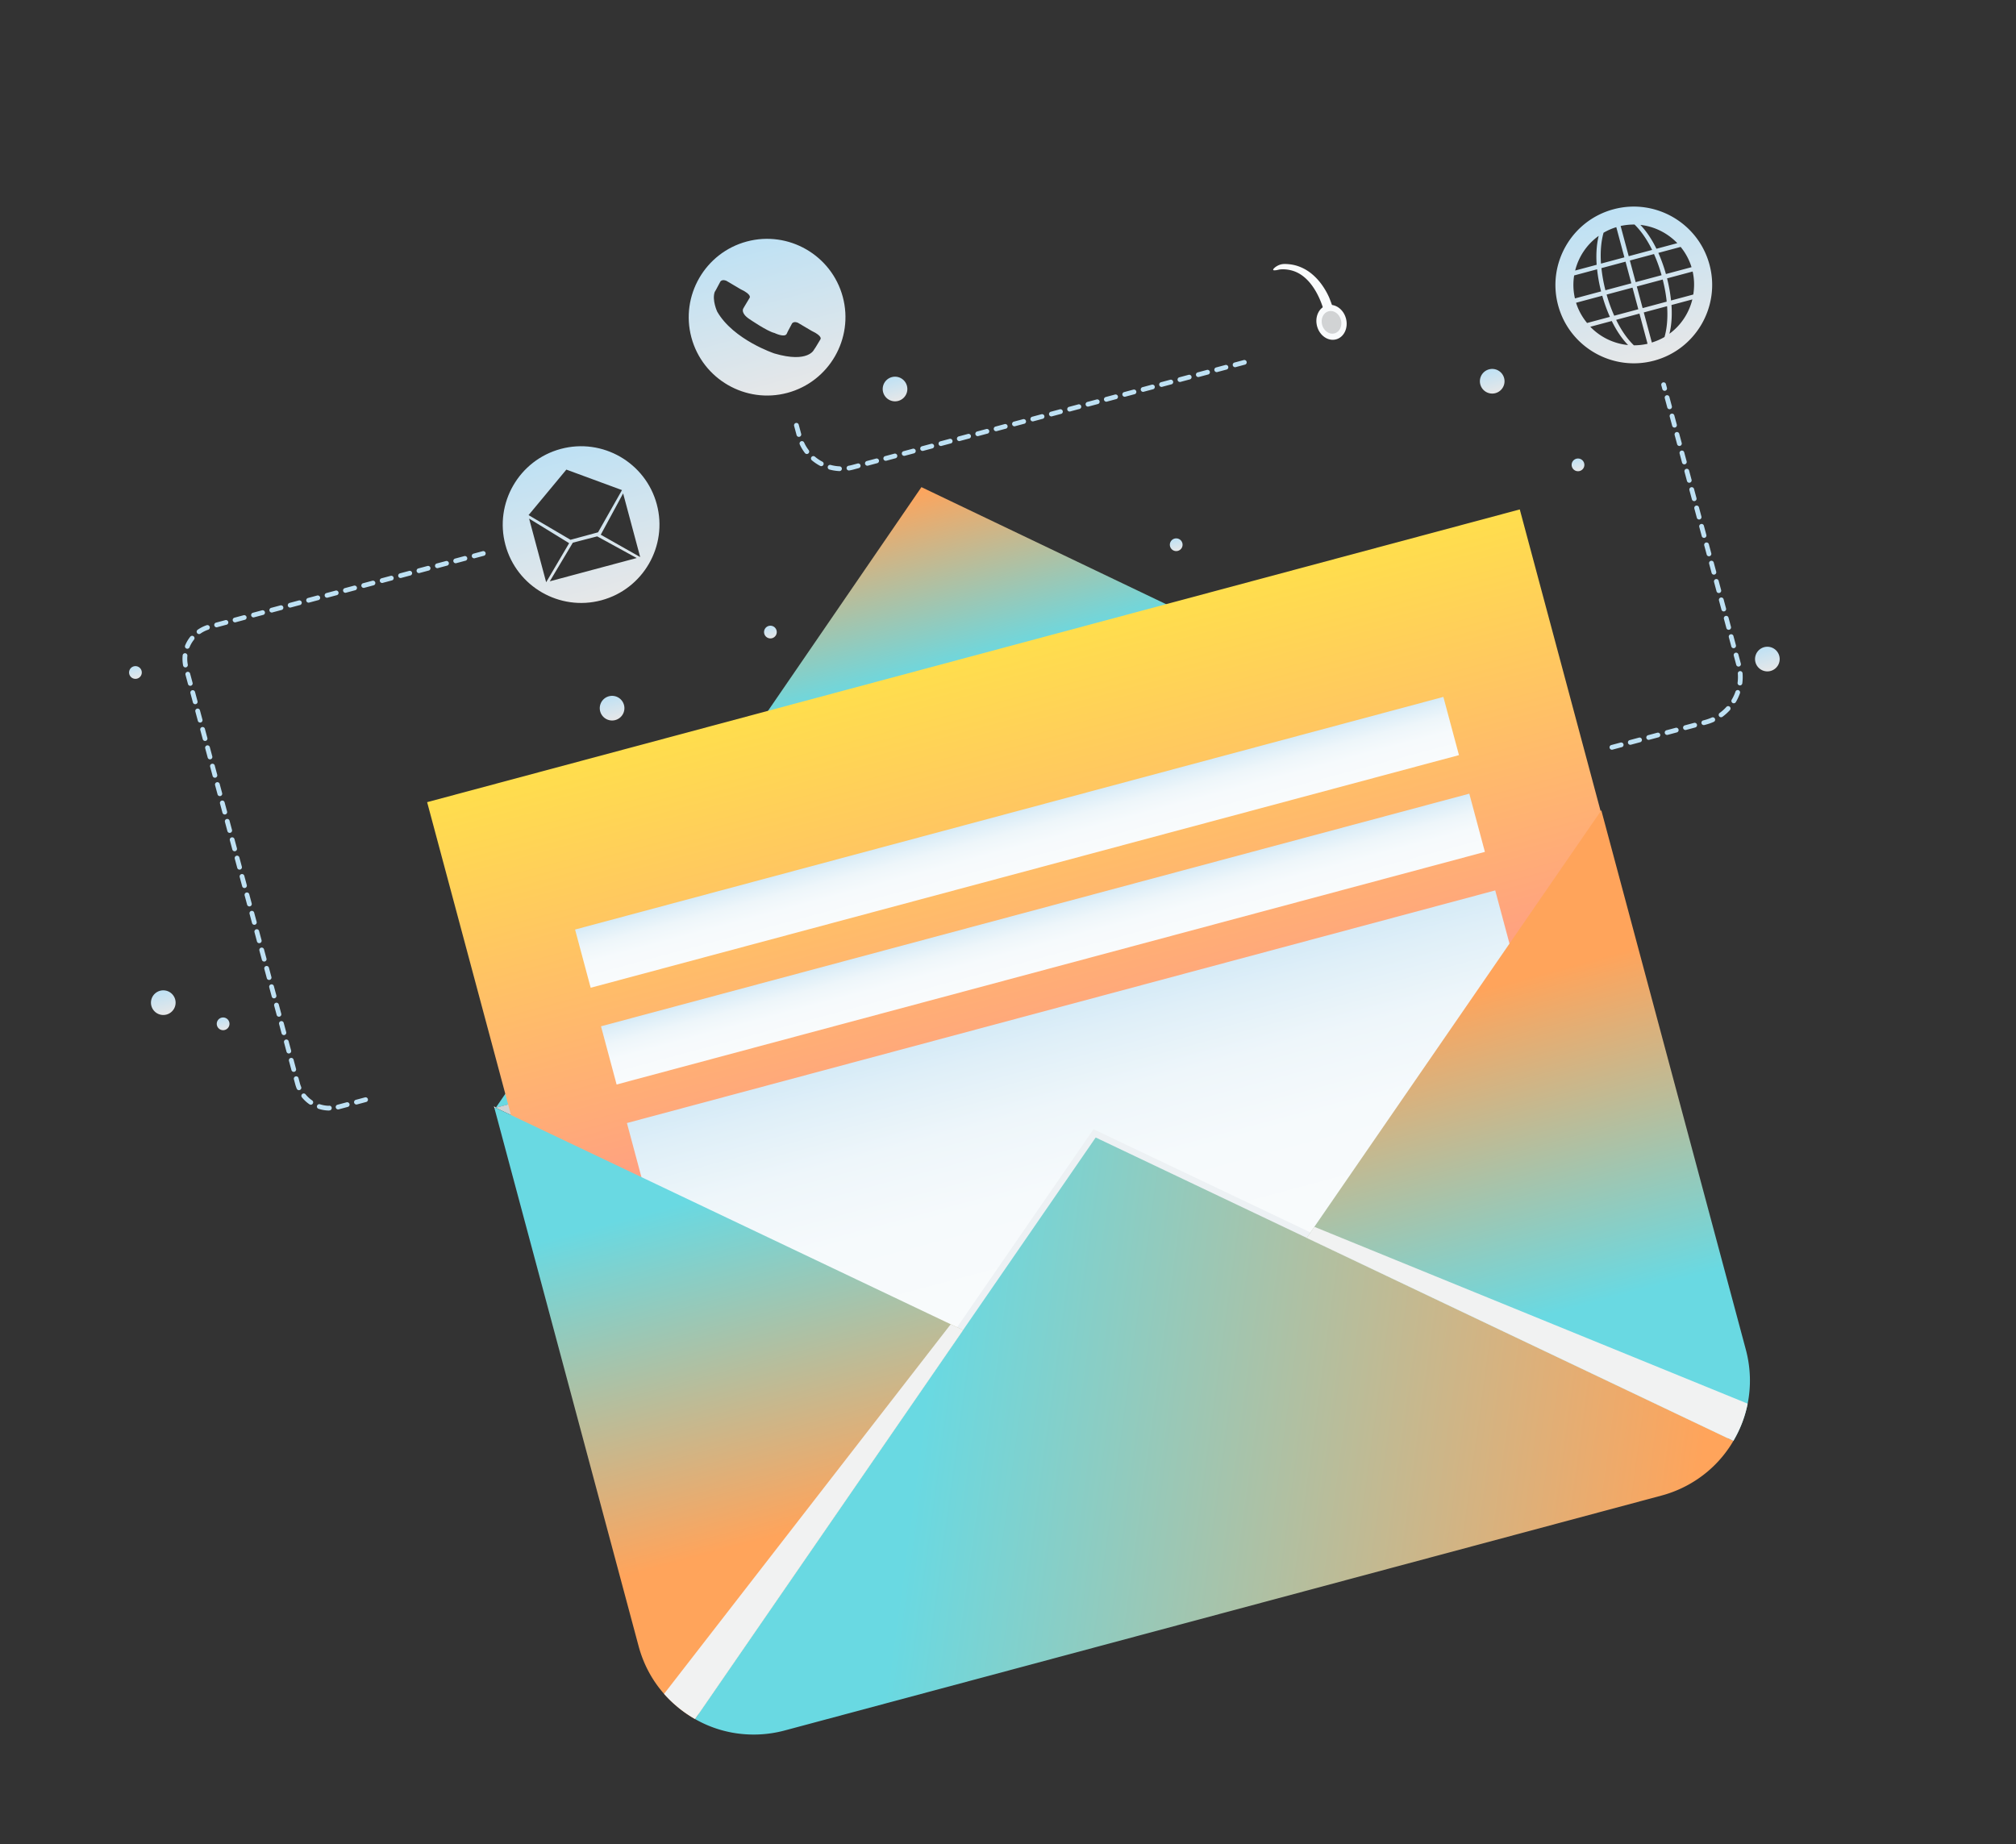 <svg width="493" height="451" fill="none" xmlns="http://www.w3.org/2000/svg"><rect width="100%" height="100%" fill="#333333" stroke="none"/><path d="M391.349 198.574l-270.132 72.382 104.112-151.813 166.02 79.431z" fill="url(#paint0_linear)"/><path d="M391.343 198.551L319.56 302.757l-51.61-24.55-32.438 47.098-114.301-54.373 270.132-72.381z" fill="#D1D3D4"/><path d="M371.652 124.591l-267.2 71.596 46.347 172.968 267.2-71.596-46.347-172.968z" fill="url(#paint1_linear)"/><path d="M352.966 170.446L140.63 227.341l3.815 14.239 212.336-56.895-3.815-14.239z" fill="url(#paint2_linear)"/><path d="M359.307 194.108l-212.336 56.896 3.815 14.239 212.336-56.895-3.815-14.24z" fill="url(#paint3_linear)"/><path d="M365.648 217.771l-212.336 56.896 18.852 70.36L384.5 288.131l-18.852-70.36z" fill="url(#paint4_linear)"/><path d="M423.353 350.367a28.722 28.722 0 0 1-6.267 7.47 29.255 29.255 0 0 1-11.316 5.913l-214.422 57.455a29.34 29.34 0 0 1-12.757.536 28.673 28.673 0 0 1-9.162-3.335l65.543-95.129 32.068-46.568.037-.064.333-.466 51.609 24.55 104.334 49.638z" fill="#EDF1F4"/><path d="M235.51 325.305l-65.543 95.128a29.69 29.69 0 0 1-7.575-6.158c-2.864-3.245-5.025-7.191-6.223-11.664l-35.262-131.598.302-.081 111.279 52.947 3.022 1.426z" fill="url(#paint5_linear)"/><path d="M120.818 270.58l.466.332-.377.101-.114-.427.025-.006z" fill="#F1F2F2"/><path d="M391.579 198.137l35.349 131.925c1.199 4.473 1.3 8.97.45 13.238a29.025 29.025 0 0 1-3.488 9.095l-104.333-49.637 1.861-2.707 69.922-101.5.239-.414z" fill="url(#paint6_linear)"/><path d="M423.89 352.395a28.69 28.69 0 0 1-6.267 7.47 29.257 29.257 0 0 1-11.316 5.914l-214.422 57.454a29.372 29.372 0 0 1-12.757.537 28.708 28.708 0 0 1-9.162-3.336l65.543-95.129 32.068-46.567.037-.064.333-.467 51.61 24.55 104.333 49.638z" fill="url(#paint7_linear)"/><path d="M427.38 343.3a29.012 29.012 0 0 1-3.489 9.095l-104.332-49.638 1.861-2.707 105.96 43.25zm-191.868-17.995l-65.543 95.128a29.707 29.707 0 0 1-7.575-6.157l70.096-90.397 3.022 1.426z" fill="#F1F2F2"/><path d="M394.576 51.182c-10.207 2.735-16.286 13.264-13.551 23.471 2.735 10.207 13.264 16.286 23.471 13.551 10.207-2.735 16.285-13.264 13.551-23.47-2.735-10.208-13.264-16.286-23.471-13.552zm-3.625 6.505c-.391 1.562-.712 3.921-.497 7.071l-5.258 1.409a14.808 14.808 0 0 1 5.755-8.48zm-6.002 9.678l5.61-1.503a37.72 37.72 0 0 0 .981 5.407l-6.397 1.715a14.63 14.63 0 0 1-.194-5.62zm.469 6.68l6.409-1.718a37.927 37.927 0 0 0 1.864 5.172l-5.583 1.496c-1.171-1.434-2.116-3.083-2.69-4.95zm3.479 5.873l5.251-1.407c1.4 2.865 2.872 4.737 3.99 5.879a14.803 14.803 0 0 1-9.241-4.472zm14 4.16a14.633 14.633 0 0 1-3.342.376c-1.147-1.092-2.786-3.057-4.336-6.23l5.7-1.527 1.978 7.381zm-2.261-8.44l-5.887 1.578a37.794 37.794 0 0 1-1.862-5.173l6.331-1.696 1.418 5.291zm-1.702-6.35l-6.338 1.699a37.536 37.536 0 0 1-.975-5.41l5.895-1.58 1.418 5.292zm-1.7-6.347l-5.722 1.533c-.243-3.496.19-6.008.627-7.55a14.62 14.62 0 0 1 3.116-1.367l1.979 7.384zm16.421 2.403l-6.263 1.678a38.46 38.46 0 0 0-1.856-5.173l5.456-1.462a14.776 14.776 0 0 1 2.663 4.957zm-3.475-5.871l-5.108 1.368c-1.371-2.808-2.816-4.674-3.93-5.837 3.46.376 6.646 1.992 9.038 4.468zm-13.867-4.203a14.953 14.953 0 0 1 3.407-.351c1.145 1.122 2.767 3.072 4.296 6.205l-5.724 1.534-1.979-7.388zm2.262 8.444l5.899-1.58a37.614 37.614 0 0 1 1.856 5.172l-6.337 1.698-1.418-5.29zm1.702 6.35l6.331-1.697c.511 2.004.807 3.794.973 5.41l-5.887 1.578-1.417-5.292zm3.674 13.713l-1.973-7.364 5.703-1.528c.242 3.501-.187 6.014-.631 7.536-.958.563-2 1.006-3.099 1.356zm4.297-2.145c.394-1.55.722-3.885.504-7.034l5.104-1.368c-.827 3.35-2.791 6.345-5.608 8.402zm5.833-9.596l-5.441 1.458a37.859 37.859 0 0 0-.97-5.412l6.256-1.676c.434 1.905.446 3.804.155 5.63z" fill="url(#paint8_linear)"/><path d="M137.146 109.793c-10.208 2.735-16.286 13.264-13.551 23.471 2.735 10.206 13.263 16.285 23.47 13.55 10.207-2.734 16.286-13.264 13.551-23.47-2.735-10.207-13.264-16.286-23.47-13.551zm1.355 5.061l13.603 5.012-5.85 10.324-6.735 1.83-10.263-6.032 9.245-11.134zm-9.112 11.978l9.791 6.017-5.619 9.552-4.172-15.569zm5.059 15.342l5.636-9.452 5.954-1.54 9.663 5.296-21.253 5.695v.001zm22.106-5.933l-9.643-5.464 5.471-10.106 4.172 15.57z" fill="url(#paint9_linear)"/><path d="M182.628 59.065c-10.207 2.735-16.286 13.264-13.551 23.47 2.735 10.207 13.264 16.286 23.471 13.551 10.207-2.735 16.286-13.264 13.551-23.47-2.736-10.207-13.264-16.286-23.471-13.55zm17.987 23.948l-1.161 1.932-.357.521s-1.368 3.429-9.711.987c0 0-10.032-3.331-13.997-10.235 0 0-1.3-2.772-.618-4.796l.345-.592 1.075-2.016c.563-.596 1.475-.115 1.475-.115l3.439 2.032c2.938 1.386 2.19 2.144 2.19 2.144l-1.192 1.99-.344.594s-.713 1.081 1.466 2.557c0 0 4.437 3.048 6.158 3.422 0 0 2.499 1.226 3.004.2l.282-.61 1.044-1.958c.549-.58 1.432-.115 1.432-.115l3.343 1.973c2.849 1.346 2.127 2.085 2.127 2.085z" fill="url(#paint10_linear)"/><path d="M325.989 75.456c.092-.023-.889-2.559-.98-2.76a17.697 17.697 0 0 0-1.756-3.049 13.955 13.955 0 0 0-2.571-2.746 10.668 10.668 0 0 0-3.428-1.864 10.039 10.039 0 0 0-2.05-.42c-.369-.037-.74-.054-1.11-.051a3.564 3.564 0 0 0-1.681.428c-.248.135-.49.29-.701.477-.107.095-.473.413-.334.576.085.101.362.062.471.059.434-.013.889-.194 1.321-.223a8.25 8.25 0 0 1 3.288.449c1.063.38 2.023 1.003 2.851 1.765.803.74 1.486 1.602 2.073 2.52.53.828.985 1.705 1.376 2.607.288.662.543 1.34.761 2.027.081.256.158.513.223.772l2.247-.567z" fill="#F9FBFC"/><path d="M326.73 83.002c1.951-.523 3.034-2.812 2.417-5.114-.617-2.301-2.699-3.743-4.65-3.22-1.952.523-3.034 2.813-2.418 5.114.617 2.301 2.699 3.743 4.651 3.22z" fill="#F9FBFC"/><path d="M326.339 81.543c1.268-.34 1.971-1.828 1.57-3.323-.4-1.495-1.753-2.432-3.021-2.092-1.268.34-1.971 1.827-1.571 3.322.401 1.496 1.754 2.432 3.022 2.093z" fill="#D1D3D4"/><path d="M417.252 177.201l-.435.117a.582.582 0 1 1-.301-1.124l.434-.117a10.95 10.95 0 0 0 1.677-.598.582.582 0 0 1 .479 1.06c-.593.269-1.217.492-1.854.662zm-2.683.719l-2.248.603a.582.582 0 0 1-.302-1.125l2.249-.602a.581.581 0 0 1 .301 1.124zm-4.496 1.205l-2.248.602a.582.582 0 0 1-.302-1.124l2.248-.602a.582.582 0 0 1 .302 1.124zm-4.497 1.205l-2.248.602a.581.581 0 0 1-.301-1.124l2.248-.603a.582.582 0 1 1 .301 1.125zm-4.496 1.204l-2.248.603a.581.581 0 0 1-.301-1.124l2.248-.603a.582.582 0 1 1 .301 1.124zm-4.496 1.205l-2.248.602a.581.581 0 1 1-.301-1.124l2.248-.602a.582.582 0 1 1 .301 1.124zm24.44-7.335a.583.583 0 0 1-.493-1.033 10.8 10.8 0 0 0 1.641-1.472.582.582 0 1 1 .861.783 12.045 12.045 0 0 1-1.817 1.63.596.596 0 0 1-.192.092zm3.11-3.42a.581.581 0 0 1-.651-.859c.375-.632.687-1.306.927-2a.583.583 0 0 1 1.1.379c-.266.77-.611 1.515-1.026 2.215a.583.583 0 0 1-.35.265zm1.509-4.368a.582.582 0 0 1-.727-.637c.094-.727.113-1.468.058-2.202a.582.582 0 1 1 1.16-.087c.061.812.04 1.633-.065 2.44a.581.581 0 0 1-.426.486zm-.346-4.608a.581.581 0 0 1-.713-.411l-.602-2.248a.582.582 0 0 1 1.124-.302l.603 2.249a.581.581 0 0 1-.412.712zm-1.205-4.496a.581.581 0 0 1-.712-.411l-.603-2.248a.582.582 0 0 1 1.125-.302l.602 2.248a.582.582 0 0 1-.412.713zm-1.204-4.496a.582.582 0 0 1-.713-.411l-.602-2.249a.58.58 0 0 1 .411-.712.58.58 0 0 1 .713.411l.602 2.248a.582.582 0 0 1-.411.713zm-1.205-4.496a.582.582 0 0 1-.713-.412l-.602-2.248a.581.581 0 0 1 1.124-.301l.602 2.248a.58.58 0 0 1-.411.713zm-1.205-4.497a.581.581 0 0 1-.713-.411l-.602-2.248a.582.582 0 1 1 1.124-.301l.603 2.248a.581.581 0 0 1-.412.712zm-1.205-4.496a.58.58 0 0 1-.712-.411l-.603-2.248a.582.582 0 0 1 1.124-.302l.603 2.249a.581.581 0 0 1-.412.712zm-1.204-4.496a.582.582 0 0 1-.713-.411l-.602-2.248a.583.583 0 0 1 1.124-.302l.602 2.248a.582.582 0 0 1-.411.713zm-1.205-4.496a.582.582 0 0 1-.713-.411l-.602-2.249a.581.581 0 0 1 1.124-.301l.602 2.248a.58.58 0 0 1-.411.713zm-1.205-4.496a.582.582 0 0 1-.713-.412l-.602-2.248a.581.581 0 0 1 1.124-.301l.603 2.248a.582.582 0 0 1-.412.713zm-1.205-4.496a.581.581 0 0 1-.712-.412l-.603-2.248a.582.582 0 0 1 1.125-.301l.602 2.248a.582.582 0 0 1-.412.713zm-1.204-4.496a.582.582 0 0 1-.713-.412l-.602-2.248a.581.581 0 1 1 1.124-.301l.602 2.248a.583.583 0 0 1-.411.713zm-1.205-4.496a.582.582 0 0 1-.713-.412l-.602-2.248a.583.583 0 0 1 1.124-.301l.602 2.248c.084.31-.1.629-.411.713zm-1.205-4.497a.583.583 0 0 1-.713-.411l-.602-2.249a.581.581 0 0 1 1.124-.301l.603 2.248a.582.582 0 0 1-.412.713zm-1.205-4.496a.581.581 0 0 1-.712-.412l-.603-2.248a.581.581 0 1 1 1.125-.301l.602 2.248a.582.582 0 0 1-.412.713zm-1.204-4.496a.582.582 0 0 1-.713-.412l-.602-2.248a.582.582 0 1 1 1.124-.301l.602 2.248a.582.582 0 0 1-.411.713zm-1.205-4.496a.582.582 0 0 1-.713-.412l-.245-.914a.582.582 0 1 1 1.125-.301l.244.914a.58.58 0 0 1-.411.713zm-102.791-6.379l-2.248.603a.582.582 0 1 1-.302-1.125l2.248-.602a.582.582 0 1 1 .302 1.124zm-4.496 1.205l-2.249.602a.58.58 0 1 1-.301-1.124l2.248-.602a.582.582 0 1 1 .302 1.124zm-4.497 1.205l-2.248.602a.581.581 0 1 1-.301-1.124l2.248-.603a.582.582 0 1 1 .301 1.125zm-4.496 1.204l-2.248.603a.58.58 0 1 1-.301-1.124l2.248-.603a.582.582 0 1 1 .301 1.124zm-4.496 1.205l-2.248.603a.582.582 0 1 1-.301-1.125l2.248-.602a.582.582 0 1 1 .301 1.124zm-4.496 1.205l-2.248.602a.582.582 0 1 1-.301-1.124l2.248-.602a.582.582 0 1 1 .301 1.124zm-4.496 1.205l-2.248.602a.582.582 0 1 1-.301-1.124l2.248-.603a.58.58 0 1 1 .301 1.125zm-4.496 1.204l-2.248.603a.582.582 0 1 1-.301-1.124l2.248-.603a.581.581 0 1 1 .301 1.124zm-4.496 1.205l-2.248.602a.582.582 0 1 1-.302-1.124l2.248-.602a.582.582 0 1 1 .302 1.124zm-4.497 1.205l-2.248.602a.581.581 0 1 1-.301-1.124l2.248-.602a.582.582 0 1 1 .301 1.124zm-4.496 1.205l-2.248.602a.583.583 0 0 1-.301-1.124l2.248-.603a.582.582 0 0 1 .301 1.125zm-4.496 1.204l-2.248.603a.582.582 0 1 1-.301-1.124l2.248-.603a.581.581 0 0 1 .301 1.124zm-4.496 1.205l-2.248.603a.582.582 0 1 1-.301-1.125l2.248-.602a.581.581 0 0 1 .301 1.124zm-4.496 1.205l-2.248.602a.582.582 0 0 1-.302-1.124l2.248-.602a.582.582 0 0 1 .302 1.124zm-4.496 1.205l-2.248.602a.582.582 0 0 1-.302-1.124l2.248-.603a.582.582 0 0 1 .302 1.125zm-4.497 1.204l-2.248.603a.581.581 0 1 1-.301-1.125l2.248-.602a.582.582 0 1 1 .301 1.124zm-4.496 1.205l-2.248.602a.58.58 0 0 1-.712-.411.58.58 0 0 1 .411-.713l2.248-.602a.582.582 0 1 1 .301 1.124zM228 109.668l-2.248.602a.582.582 0 0 1-.301-1.124l2.248-.602a.58.58 0 0 1 .712.411.58.58 0 0 1-.411.713zm-4.496 1.205l-2.248.602a.582.582 0 0 1-.302-1.124l2.248-.603a.582.582 0 0 1 .302 1.125zm-4.496 1.204l-2.248.603a.582.582 0 0 1-.302-1.125l2.248-.602a.582.582 0 0 1 .302 1.124zm-4.497 1.205l-2.248.602a.58.58 0 0 1-.712-.411.58.58 0 0 1 .411-.713l2.248-.602a.582.582 0 1 1 .301 1.124zm-4.496 1.205l-1.335.358c-.323.086-.648.158-.971.215a.581.581 0 1 1-.201-1.147c.289-.051.58-.115.872-.193l1.335-.358a.581.581 0 1 1 .3 1.125zm-4.575.712a.573.573 0 0 1-.177.019 11.231 11.231 0 0 1-2.42-.378.58.58 0 0 1-.41-.713.58.58 0 0 1 .713-.411c.71.192 1.44.307 2.17.34a.581.581 0 0 1 .124 1.143zm-4.455-1.208a.579.579 0 0 1-.422-.047 11.278 11.278 0 0 1-2.031-1.365.582.582 0 1 1 .75-.89 10.17 10.17 0 0 0 1.823 1.226.58.58 0 0 1-.12 1.076zm-3.529-2.976a.581.581 0 0 1-.613-.209 11.19 11.19 0 0 1-1.262-2.099.583.583 0 0 1 .287-.772.592.592 0 0 1 .772.286 9.78 9.78 0 0 0 1.129 1.879.582.582 0 0 1-.313.915zm-1.944-4.189a.582.582 0 0 1-.713-.412l-.602-2.248a.581.581 0 1 1 1.124-.301l.602 2.248a.582.582 0 0 1-.411.713zM89.564 269.513l-2.248.603a.582.582 0 1 1-.301-1.125l2.248-.602a.582.582 0 0 1 .301 1.124zm-4.496 1.205l-2.228.597a.59.59 0 0 1-.722-.409.573.573 0 0 1 .4-.71l2.249-.602a.582.582 0 0 1 .301 1.124zm-4.551.872a.572.572 0 0 1-.166.02 8.682 8.682 0 0 1-2.45-.424.582.582 0 0 1 .36-1.107c.69.224 1.403.348 2.121.367a.583.583 0 1 1 .135 1.144zm-4.365-1.421a.582.582 0 0 1-.48-.082 8.639 8.639 0 0 1-1.828-1.684.582.582 0 1 1 .902-.734 7.53 7.53 0 0 0 1.585 1.458.582.582 0 0 1-.179 1.042zm-2.898-3.561a.58.58 0 0 1-.685-.338 8.64 8.64 0 0 1-.375-1.101l-.322-1.199a.582.582 0 1 1 1.125-.301l.32 1.199c.09.33.197.648.325.953a.582.582 0 0 1-.388.787zm-1.271-4.475a.58.58 0 0 1-.713-.411l-.602-2.248a.582.582 0 1 1 1.124-.302l.602 2.249a.58.58 0 0 1-.411.712zm-1.205-4.496a.582.582 0 0 1-.713-.411l-.602-2.248a.582.582 0 1 1 1.124-.302l.602 2.248c.084.311-.1.63-.411.713zm-1.205-4.496a.582.582 0 0 1-.713-.412l-.602-2.248a.582.582 0 1 1 1.124-.301l.603 2.248a.582.582 0 0 1-.412.713zm-1.205-4.497a.58.58 0 0 1-.712-.411l-.603-2.248a.582.582 0 1 1 1.124-.301l.603 2.248a.58.58 0 0 1-.412.712zm-1.204-4.496a.58.58 0 0 1-.713-.411l-.602-2.248a.582.582 0 1 1 1.124-.301l.602 2.248a.58.58 0 0 1-.411.712zm-1.205-4.496a.58.58 0 0 1-.713-.411l-.602-2.248a.582.582 0 1 1 1.124-.302l.602 2.249c.084.31-.1.629-.411.712zm-1.205-4.496a.582.582 0 0 1-.713-.411l-.602-2.248a.582.582 0 1 1 1.124-.302l.603 2.248c.083.311-.101.63-.412.713zm-1.205-4.496a.582.582 0 0 1-.712-.411L62.234 228a.581.581 0 1 1 1.124-.301l.603 2.248c.083.311-.1.63-.412.713zm-1.204-4.496a.582.582 0 0 1-.713-.412l-.602-2.248a.58.58 0 1 1 1.124-.301l.602 2.248c.083.311-.1.63-.411.713zm-1.205-4.496a.582.582 0 0 1-.713-.412l-.602-2.248a.58.58 0 0 1 .411-.712c.311-.084.63.1.713.411l.602 2.248c.084.311-.1.63-.411.713zm-1.205-4.497a.58.58 0 0 1-.713-.411l-.602-2.248a.582.582 0 1 1 1.124-.302l.603 2.249a.58.58 0 0 1-.412.712zm-1.205-4.496a.582.582 0 0 1-.712-.411l-.603-2.248a.582.582 0 1 1 1.124-.302l.603 2.248c.083.311-.1.63-.412.713zm-1.204-4.496a.582.582 0 0 1-.713-.411l-.602-2.249a.581.581 0 1 1 1.124-.301l.602 2.248c.083.311-.1.63-.411.713zm-1.205-4.496a.582.582 0 0 1-.713-.412l-.602-2.248a.581.581 0 1 1 1.124-.301l.602 2.248c.084.311-.1.63-.411.713zm-1.205-4.496a.582.582 0 0 1-.713-.412l-.602-2.248a.58.58 0 0 1 .412-.712c.31-.084.629.1.712.411l.603 2.248c.083.311-.101.63-.412.713zm-1.205-4.496a.582.582 0 0 1-.712-.412l-.603-2.248a.582.582 0 1 1 1.125-.301l.602 2.248a.582.582 0 0 1-.412.713zm-1.204-4.496a.582.582 0 0 1-.713-.412l-.602-2.248a.582.582 0 1 1 1.124-.301l.602 2.248a.582.582 0 0 1-.411.713zm-1.205-4.497a.58.58 0 0 1-.713-.411l-.602-2.248a.582.582 0 1 1 1.124-.301l.602 2.248c.084.31-.1.629-.411.712zm-1.205-4.496a.582.582 0 0 1-.713-.412l-.602-2.248a.581.581 0 1 1 1.124-.301l.603 2.248c.083.311-.101.63-.412.713zm-1.205-4.496a.582.582 0 0 1-.712-.412l-.603-2.248a.582.582 0 1 1 1.124-.301l.603 2.248c.083.311-.1.63-.412.713zm-1.204-4.496a.582.582 0 0 1-.713-.412l-.602-2.248a.582.582 0 1 1 1.124-.301l.602 2.248a.582.582 0 0 1-.411.713zm-1.205-4.496a.582.582 0 0 1-.713-.412l-.602-2.248a.582.582 0 1 1 1.124-.301l.602 2.248a.582.582 0 0 1-.411.713zm-1.182-4.503a.581.581 0 0 1-.723-.453 8.687 8.687 0 0 1-.109-2.483.582.582 0 0 1 1.158.116c-.071.717-.04 1.44.095 2.15a.583.583 0 0 1-.42.67zm.46-4.565a.58.58 0 0 1-.69-.781 8.715 8.715 0 0 1 1.258-2.143.58.58 0 1 1 .91.725 7.547 7.547 0 0 0-1.09 1.857.583.583 0 0 1-.388.342zm2.863-3.588a.582.582 0 0 1-.484-1.038 8.651 8.651 0 0 1 2.22-1.117.582.582 0 0 1 .369 1.103 7.54 7.54 0 0 0-1.922.966.589.589 0 0 1-.183.086zm69.51-19.126l-2.248.602a.582.582 0 0 1-.301-1.124l2.248-.603a.582.582 0 0 1 .301 1.125zm-4.496 1.204l-2.248.603a.582.582 0 1 1-.301-1.125l2.248-.602a.581.581 0 0 1 .301 1.124zm-4.496 1.205l-2.248.602a.582.582 0 0 1-.301-1.124l2.248-.602a.581.581 0 0 1 .301 1.124zm-4.496 1.205l-2.248.602a.582.582 0 0 1-.302-1.124l2.248-.602a.582.582 0 0 1 .302 1.124zm-4.496 1.205l-2.248.602a.582.582 0 0 1-.302-1.124l2.248-.603a.582.582 0 0 1 .302 1.125zm-4.496 1.204l-2.249.603a.582.582 0 1 1-.3-1.125l2.247-.602a.582.582 0 0 1 .301 1.124zm-4.497 1.205l-2.248.602a.582.582 0 1 1-.301-1.124l2.248-.602a.581.581 0 1 1 .301 1.124zm-4.496 1.205l-2.248.602a.582.582 0 0 1-.301-1.124l2.248-.603a.582.582 0 1 1 .301 1.125zm-4.496 1.205l-2.248.602a.582.582 0 0 1-.302-1.124l2.249-.603a.582.582 0 1 1 .3 1.125zm-4.496 1.204l-2.248.603a.582.582 0 1 1-.302-1.125l2.248-.602a.582.582 0 0 1 .302 1.124zm-4.496 1.205l-2.249.602a.582.582 0 1 1-.301-1.124l2.248-.602a.582.582 0 0 1 .302 1.124zm-4.497 1.205l-2.248.602a.582.582 0 1 1-.3-1.124l2.247-.602a.582.582 0 0 1 .301 1.124zm-4.496 1.204l-2.248.603a.582.582 0 0 1-.301-1.124l2.248-.603a.582.582 0 0 1 .301 1.124zm-4.496 1.205l-2.248.603a.582.582 0 1 1-.301-1.125l2.248-.602a.582.582 0 0 1 .301 1.124zm-4.496 1.205l-2.248.602a.582.582 0 1 1-.301-1.124l2.248-.602a.582.582 0 1 1 .301 1.124z" fill="#BEE1F4"/><path d="M386.263 115.206a1.555 1.555 0 1 0-.806-3.003 1.555 1.555 0 0 0 .806 3.003z" fill="url(#paint11_linear)"/><path d="M288.021 134.734a1.554 1.554 0 1 0-.804-3.002 1.554 1.554 0 0 0 .804 3.002z" fill="url(#paint12_linear)"/><path d="M33.506 165.978a1.554 1.554 0 1 0-.804-3.002 1.554 1.554 0 0 0 .804 3.002z" fill="url(#paint13_linear)"/><path d="M188.786 156.09a1.553 1.553 0 1 0-.804-3 1.553 1.553 0 0 0 .804 3z" fill="url(#paint14_linear)"/><path d="M54.924 251.914a1.554 1.554 0 1 0-.804-3.001 1.554 1.554 0 0 0 .804 3.001z" fill="url(#paint15_linear)"/><path d="M365.691 96.154a3.012 3.012 0 1 0-1.559-5.82 3.012 3.012 0 0 0 1.559 5.82z" fill="url(#paint16_linear)"/><path d="M432.938 164.112a3.013 3.013 0 1 0-1.56-5.82 3.013 3.013 0 0 0 1.56 5.82z" fill="url(#paint17_linear)"/><path d="M150.424 176.122a3.013 3.013 0 1 0-1.56-5.82 3.013 3.013 0 0 0 1.56 5.82z" fill="url(#paint18_linear)"/><path d="M219.654 98.052a3.012 3.012 0 1 0-1.559-5.819 3.012 3.012 0 0 0 1.559 5.82z" fill="url(#paint19_linear)"/><path d="M40.671 248.148a3.013 3.013 0 1 0-1.56-5.82 3.013 3.013 0 0 0 1.56 5.82z" fill="url(#paint20_linear)"/><defs><linearGradient id="paint0_linear" x1="225.298" y1="119.126" x2="237.014" y2="162.851" gradientUnits="userSpaceOnUse"><stop stop-color="#FFA45B"/><stop offset="1" stop-color="#69D9E2"/></linearGradient><linearGradient id="paint1_linear" x1="238.052" y1="160.389" x2="284.399" y2="333.357" gradientUnits="userSpaceOnUse"><stop stop-color="#FFDE4D"/><stop offset="1" stop-color="#FF72A8"/></linearGradient><linearGradient id="paint2_linear" x1="250.613" y1="213.133" x2="246.798" y2="198.893" gradientUnits="userSpaceOnUse"><stop stop-color="#F9FBFC"/><stop offset=".415" stop-color="#F6FAFC"/><stop offset=".681" stop-color="#EEF6FA"/><stop offset=".904" stop-color="#DFEFF8"/><stop offset="1" stop-color="#D6EBF7"/></linearGradient><linearGradient id="paint3_linear" x1="256.954" y1="236.796" x2="253.139" y2="222.556" gradientUnits="userSpaceOnUse"><stop stop-color="#F9FBFC"/><stop offset=".415" stop-color="#F6FAFC"/><stop offset=".681" stop-color="#EEF6FA"/><stop offset=".904" stop-color="#DFEFF8"/><stop offset="1" stop-color="#D6EBF7"/></linearGradient><linearGradient id="paint4_linear" x1="278.332" y1="316.579" x2="259.48" y2="246.219" gradientUnits="userSpaceOnUse"><stop stop-color="#F9FBFC"/><stop offset=".415" stop-color="#F6FAFC"/><stop offset=".681" stop-color="#EEF6FA"/><stop offset=".904" stop-color="#DFEFF8"/><stop offset="1" stop-color="#D6EBF7"/></linearGradient><linearGradient id="paint5_linear" x1="176.471" y1="291.676" x2="198.4" y2="373.513" gradientUnits="userSpaceOnUse"><stop stop-color="#69D9E2"/><stop offset="1" stop-color="#FFA45B"/></linearGradient><linearGradient id="paint6_linear" x1="353.878" y1="244.141" x2="374.934" y2="322.724" gradientUnits="userSpaceOnUse"><stop stop-color="#FFA45B"/><stop offset="1" stop-color="#69D9E2"/></linearGradient><linearGradient id="paint7_linear" x1="226.939" y1="337.53" x2="415.622" y2="363.263" gradientUnits="userSpaceOnUse"><stop stop-color="#69D9E2"/><stop offset="1" stop-color="#FFA45B"/></linearGradient><linearGradient id="paint8_linear" x1="394.576" y1="51.182" x2="404.496" y2="88.204" gradientUnits="userSpaceOnUse"><stop stop-color="#BEE1F4"/><stop offset="1" stop-color="#E6E7E8"/></linearGradient><linearGradient id="paint9_linear" x1="137.145" y1="109.793" x2="147.065" y2="146.815" gradientUnits="userSpaceOnUse"><stop stop-color="#BEE1F4"/><stop offset="1" stop-color="#E6E7E8"/></linearGradient><linearGradient id="paint10_linear" x1="182.628" y1="59.065" x2="192.548" y2="96.087" gradientUnits="userSpaceOnUse"><stop stop-color="#BEE1F4"/><stop offset="1" stop-color="#E6E7E8"/></linearGradient><linearGradient id="paint11_linear" x1="385.459" y1="112.203" x2="386.263" y2="115.206" gradientUnits="userSpaceOnUse"><stop stop-color="#BEE1F4"/><stop offset="1" stop-color="#E6E7E8"/></linearGradient><linearGradient id="paint12_linear" x1="287.216" y1="131.732" x2="288.021" y2="134.734" gradientUnits="userSpaceOnUse"><stop stop-color="#BEE1F4"/><stop offset="1" stop-color="#E6E7E8"/></linearGradient><linearGradient id="paint13_linear" x1="32.702" y1="162.976" x2="33.506" y2="165.978" gradientUnits="userSpaceOnUse"><stop stop-color="#BEE1F4"/><stop offset="1" stop-color="#E6E7E8"/></linearGradient><linearGradient id="paint14_linear" x1="187.981" y1="153.088" x2="188.786" y2="156.091" gradientUnits="userSpaceOnUse"><stop stop-color="#BEE1F4"/><stop offset="1" stop-color="#E6E7E8"/></linearGradient><linearGradient id="paint15_linear" x1="54.12" y1="248.912" x2="54.924" y2="251.914" gradientUnits="userSpaceOnUse"><stop stop-color="#BEE1F4"/><stop offset="1" stop-color="#E6E7E8"/></linearGradient><linearGradient id="paint16_linear" x1="364.131" y1="90.334" x2="365.691" y2="96.154" gradientUnits="userSpaceOnUse"><stop stop-color="#BEE1F4"/><stop offset="1" stop-color="#E6E7E8"/></linearGradient><linearGradient id="paint17_linear" x1="431.378" y1="158.292" x2="432.938" y2="164.112" gradientUnits="userSpaceOnUse"><stop stop-color="#BEE1F4"/><stop offset="1" stop-color="#E6E7E8"/></linearGradient><linearGradient id="paint18_linear" x1="148.865" y1="170.302" x2="150.424" y2="176.122" gradientUnits="userSpaceOnUse"><stop stop-color="#BEE1F4"/><stop offset="1" stop-color="#E6E7E8"/></linearGradient><linearGradient id="paint19_linear" x1="218.094" y1="92.233" x2="219.654" y2="98.052" gradientUnits="userSpaceOnUse"><stop stop-color="#BEE1F4"/><stop offset="1" stop-color="#E6E7E8"/></linearGradient><linearGradient id="paint20_linear" x1="39.112" y1="242.328" x2="40.671" y2="248.148" gradientUnits="userSpaceOnUse"><stop stop-color="#BEE1F4"/><stop offset="1" stop-color="#E6E7E8"/></linearGradient></defs></svg>